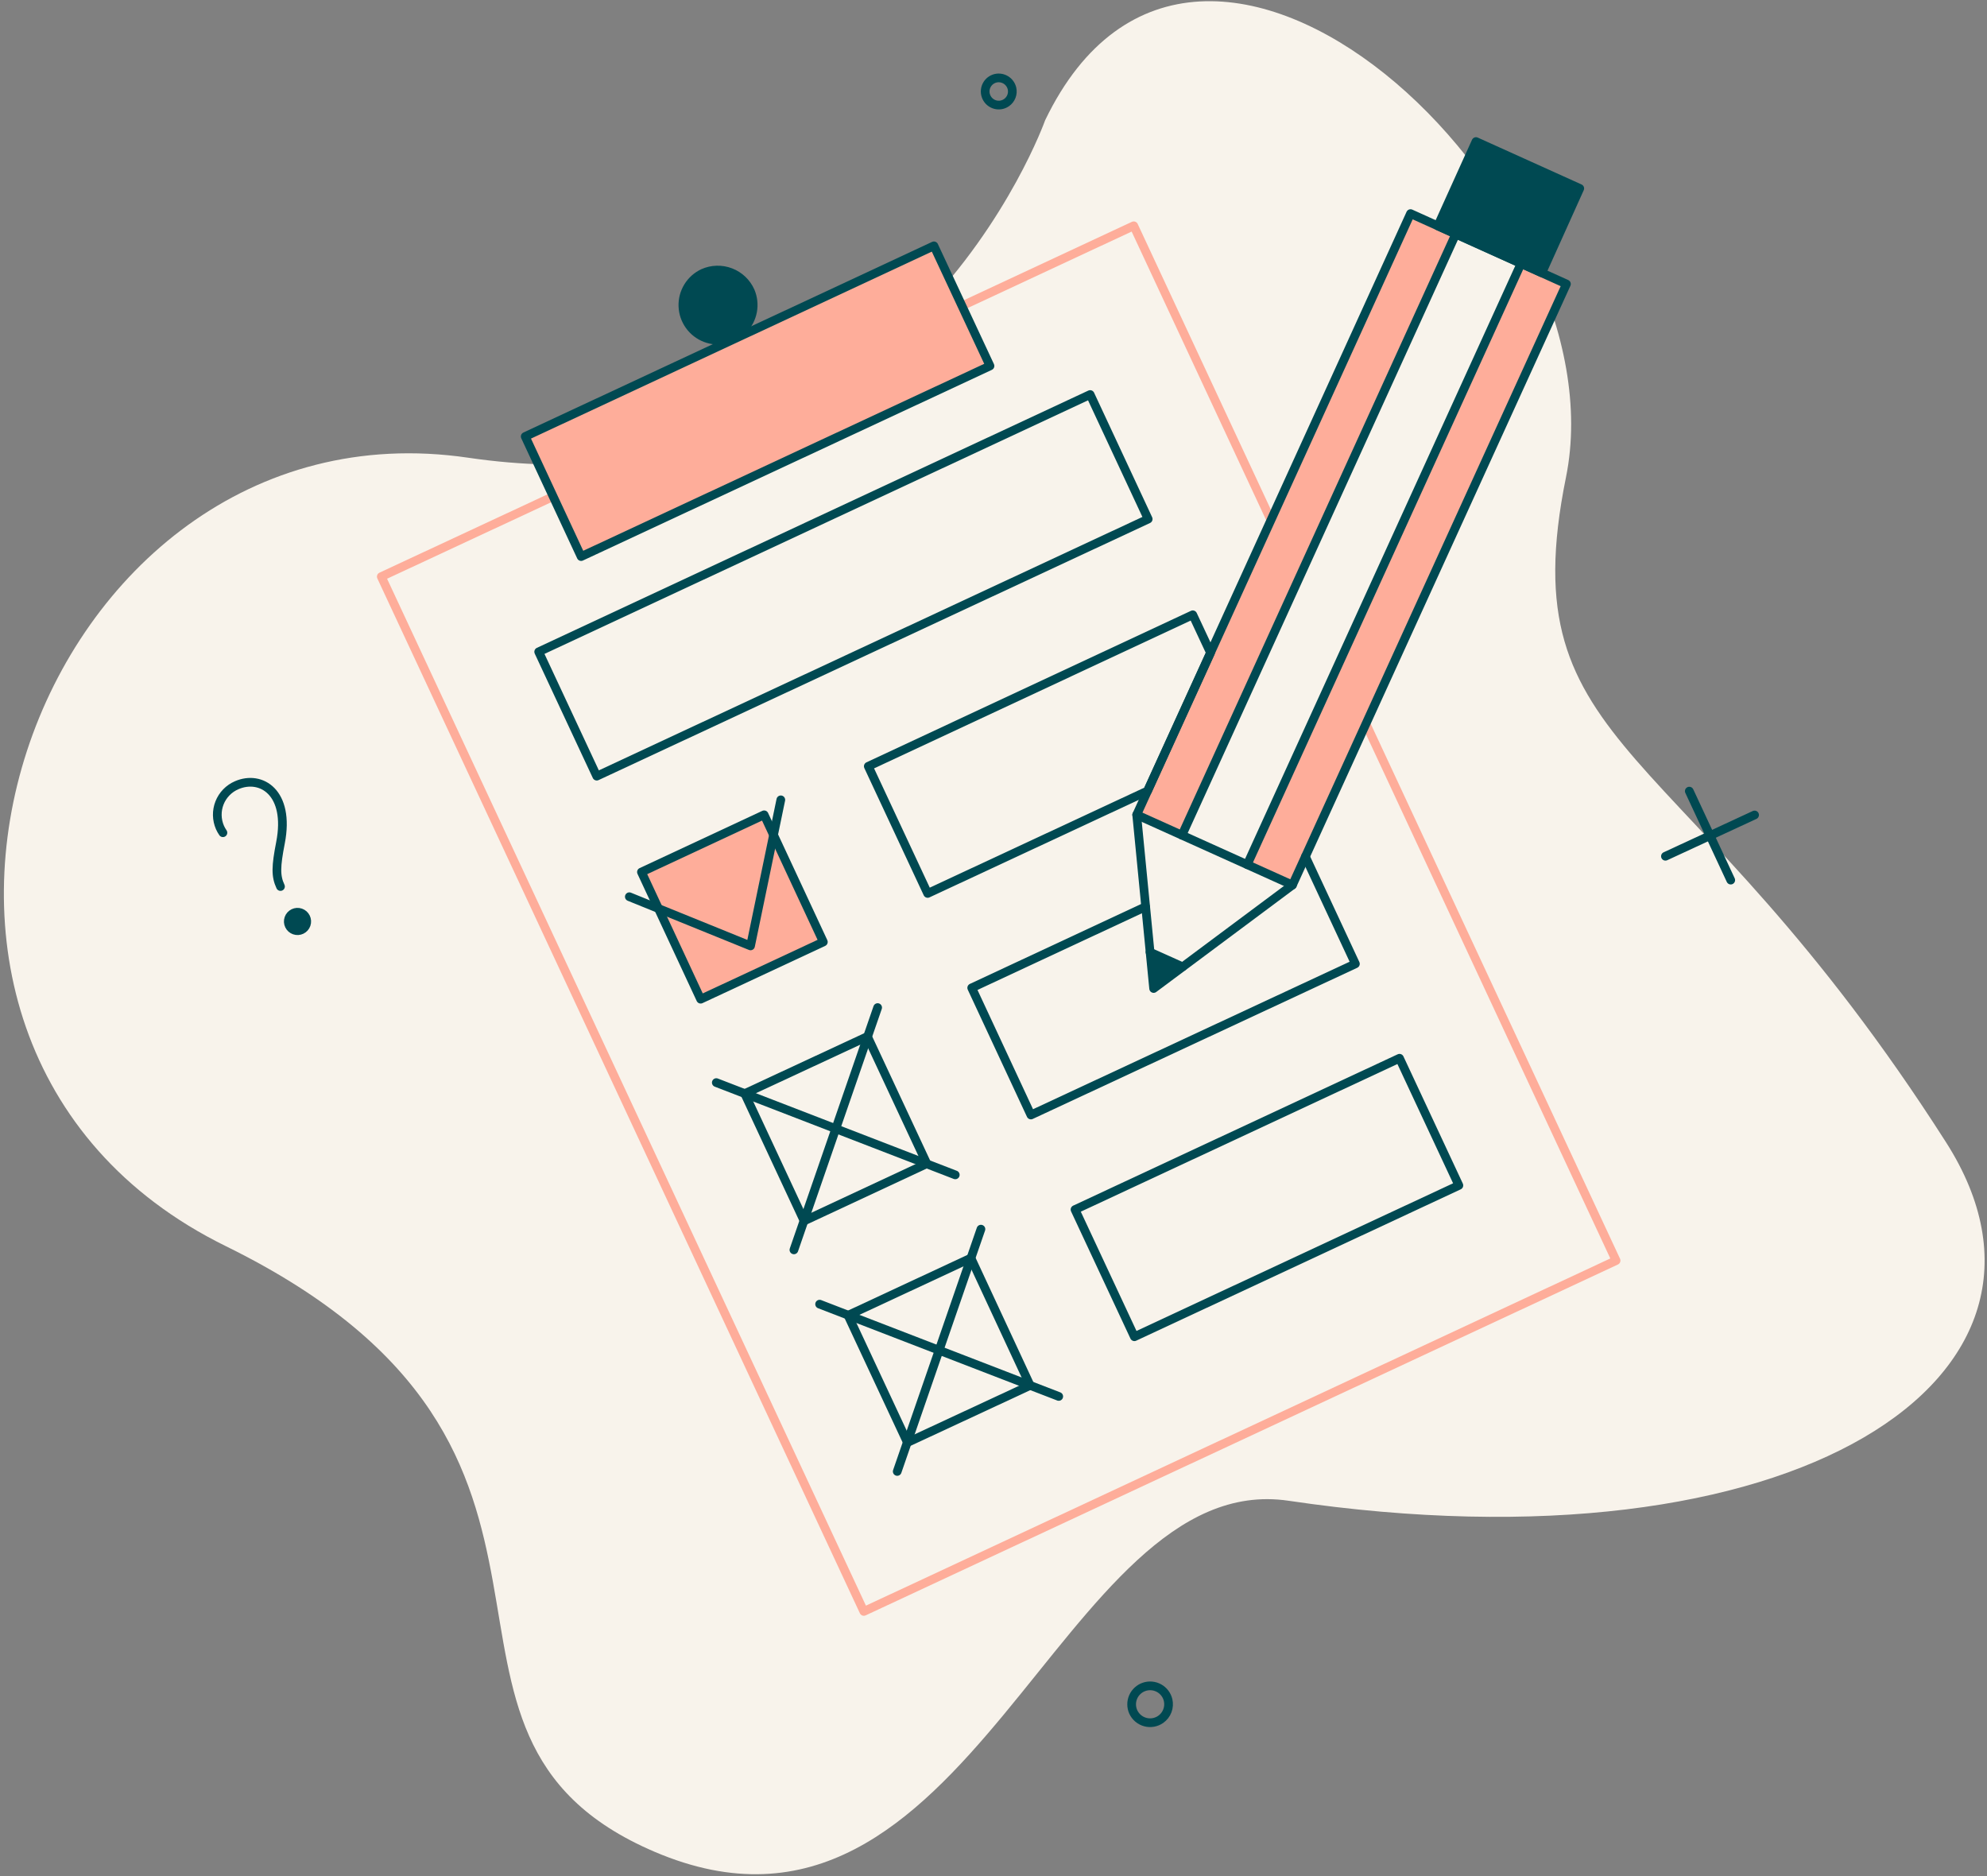 <svg width="394" height="372" viewBox="0 0 394 372" fill="none" xmlns="http://www.w3.org/2000/svg">
<rect x="0" y="0" width="394" height="372" fill="#808080" stroke="none"/>
<path d="M207.236 23.846C207.236 23.846 179.039 103.412 92.831 90.747C6.623 78.083 -38.23 206.283 44.777 247.062C127.784 287.841 74.644 343.601 129.812 367.142C192.516 393.897 209.996 290.795 255.514 297.541C355.972 312.428 415.574 272.973 385.882 226.476C333.763 144.856 299.283 150.046 310.513 94.643C321.744 39.24 237.868 -39.743 207.236 23.846Z" fill="#F8F3EB"/>
<path d="M185.189 48.741L104.148 86.537L115.236 110.344L196.309 72.547L185.189 48.741Z" fill="#FEAD9A"/>
<path d="M151.523 161.546L127.195 172.895L138.952 198.096L163.28 186.748L151.523 161.546Z" fill="#FEAD9A"/>
<path d="M279.704 42.349L225.406 161.543L234.374 165.587L288.672 46.426L279.704 42.349Z" fill="#FEAD9A"/>
<path d="M310.611 56.307L256.281 175.468L247.312 171.425L301.61 52.264L310.611 56.307Z" fill="#FEAD9A"/>
<path d="M292.675 28.066L285.109 44.795L305.72 54.09L313.253 37.36L292.675 28.066Z" fill="#004952"/>
<path d="M148.79 57.742C148.167 56.524 147.2 55.517 146.009 54.845C144.818 54.173 143.456 53.867 142.092 53.964C140.728 54.061 139.423 54.557 138.339 55.39C137.255 56.223 136.44 57.357 135.995 58.65C135.551 59.943 135.497 61.338 135.84 62.662C136.183 63.986 136.907 65.179 137.924 66.094C138.94 67.009 140.203 67.604 141.555 67.807C142.907 68.009 144.289 67.809 145.529 67.231C146.366 66.823 147.116 66.254 147.733 65.555C148.351 64.857 148.824 64.044 149.127 63.163C149.43 62.281 149.556 61.349 149.498 60.419C149.44 59.488 149.2 58.579 148.79 57.742Z" fill="#004952"/>
<path d="M60.644 181.892C60.487 181.566 60.236 181.294 59.923 181.111C59.611 180.929 59.251 180.843 58.889 180.866C58.619 180.882 58.356 180.957 58.119 181.087C57.881 181.216 57.675 181.397 57.517 181.616C57.358 181.835 57.249 182.087 57.199 182.353C57.149 182.619 57.159 182.892 57.228 183.154C57.326 183.534 57.544 183.873 57.85 184.12C58.156 184.366 58.533 184.508 58.926 184.523C59.318 184.538 59.705 184.426 60.029 184.204C60.353 183.982 60.597 183.661 60.724 183.29C60.883 182.831 60.854 182.329 60.644 181.892Z" fill="#004952"/>
<path d="M234.496 191.676L228.757 195.981L228.039 188.774L234.496 191.676Z" fill="#004952"/>
<path d="M334.969 156.848L343.187 174.49" stroke="#004952" stroke-width="1.725" stroke-linecap="round" stroke-linejoin="round"/>
<path d="M347.914 161.576L330.238 169.761" stroke="#004952" stroke-width="1.725" stroke-linecap="round" stroke-linejoin="round"/>
<path d="M231.621 337.057C231.785 337.764 231.736 338.503 231.479 339.181C231.222 339.859 230.77 340.445 230.179 340.866C229.738 341.18 229.233 341.392 228.7 341.487C228.166 341.583 227.619 341.559 227.096 341.419C226.573 341.278 226.088 341.023 225.675 340.672C225.262 340.322 224.932 339.885 224.708 339.392C224.5 338.926 224.392 338.422 224.391 337.911C224.389 337.401 224.494 336.897 224.699 336.43C224.904 335.962 225.204 335.543 225.58 335.199C225.956 334.854 226.4 334.592 226.883 334.429C227.366 334.266 227.878 334.205 228.386 334.251C228.894 334.297 229.387 334.449 229.833 334.696C230.279 334.944 230.668 335.281 230.976 335.688C231.284 336.095 231.504 336.561 231.621 337.057Z" stroke="#004952" stroke-width="1.725" stroke-linecap="round" stroke-linejoin="round"/>
<path d="M200.666 17.533C200.786 18.052 200.749 18.595 200.559 19.093C200.37 19.591 200.037 20.022 199.602 20.33C199.278 20.562 198.906 20.718 198.514 20.789C198.122 20.859 197.719 20.841 197.335 20.737C196.951 20.632 196.594 20.444 196.292 20.184C195.989 19.925 195.748 19.602 195.586 19.239C195.422 18.876 195.341 18.481 195.348 18.082C195.356 17.684 195.451 17.293 195.629 16.936C195.806 16.579 196.06 16.266 196.373 16.02C196.686 15.773 197.049 15.6 197.438 15.511C198.133 15.357 198.862 15.483 199.466 15.861C200.069 16.239 200.501 16.84 200.666 17.533Z" stroke="#004952" stroke-width="1.725" stroke-linecap="round" stroke-linejoin="round"/>
<path d="M190.762 60.644L224.808 44.763L252.005 103.104" stroke="#FEAD9A" stroke-width="1.725" stroke-linecap="round" stroke-linejoin="round"/>
<path d="M270.85 143.509L320.452 249.919L171.288 319.481L75.606 114.322L109.684 98.441" stroke="#FEAD9A" stroke-width="1.725" stroke-linecap="round" stroke-linejoin="round"/>
<path d="M196.305 72.548L115.232 110.344L104.145 86.538L185.185 48.742L196.305 72.548Z" stroke="#004952" stroke-width="1.725" stroke-linecap="round" stroke-linejoin="round"/>
<path d="M148.79 57.742C149.326 59.001 149.479 60.39 149.231 61.736C148.983 63.081 148.344 64.325 147.394 65.31C146.444 66.295 145.225 66.978 143.889 67.275C142.554 67.573 141.16 67.47 139.882 66.98C138.604 66.49 137.499 65.635 136.704 64.521C135.908 63.407 135.459 62.084 135.411 60.717C135.362 59.349 135.718 57.997 136.433 56.831C137.148 55.663 138.19 54.733 139.43 54.154C141.147 53.389 143.098 53.337 144.853 54.01C146.608 54.683 148.024 56.025 148.79 57.742Z" stroke="#004952" stroke-width="1.725" stroke-linecap="round" stroke-linejoin="round"/>
<path d="M227.675 102.907L118.328 153.879L106.816 129.225L216.163 78.221L227.675 102.907Z" stroke="#004952" stroke-width="1.725" stroke-linecap="round" stroke-linejoin="round"/>
<path d="M163.261 186.751L138.931 198.1L127.191 172.892L151.521 161.543L163.261 186.751Z" stroke="#004952" stroke-width="1.725" stroke-linecap="round" stroke-linejoin="round"/>
<path d="M240.036 129.421L227.546 156.814L183.944 177.131L172.172 151.922L236.514 121.888L240.036 129.421Z" stroke="#004952" stroke-width="1.725" stroke-linecap="round" stroke-linejoin="round"/>
<path d="M183.776 230.711L159.45 242.059L147.676 216.818L172.005 205.502L183.778 230.711H183.776Z" stroke="#004952" stroke-width="1.725" stroke-linecap="round" stroke-linejoin="round"/>
<path d="M258.848 169.827L268.761 191.09L204.42 221.059L192.68 195.851L227.15 179.774" stroke="#004952" stroke-width="1.725" stroke-linecap="round" stroke-linejoin="round"/>
<path d="M204.262 274.674L179.934 285.99L168.16 260.78L192.522 249.431L204.262 274.674Z" stroke="#004952" stroke-width="1.725" stroke-linecap="round" stroke-linejoin="round"/>
<path d="M289.278 235.017L224.937 265.021L213.164 239.811L277.506 209.808L289.278 235.017Z" stroke="#004952" stroke-width="1.725" stroke-linecap="round" stroke-linejoin="round"/>
<path d="M124.789 177.784L148.825 187.535L154.826 158.576" stroke="#004952" stroke-width="1.725" stroke-linecap="round" stroke-linejoin="round"/>
<path d="M174.025 199.763L157.426 247.799" stroke="#004952" stroke-width="1.725" stroke-linecap="round" stroke-linejoin="round"/>
<path d="M189.419 232.93L142.035 214.635" stroke="#004952" stroke-width="1.725" stroke-linecap="round" stroke-linejoin="round"/>
<path d="M194.509 243.691L177.91 291.729" stroke="#004952" stroke-width="1.725" stroke-linecap="round" stroke-linejoin="round"/>
<path d="M209.936 276.858L162.52 258.561" stroke="#004952" stroke-width="1.725" stroke-linecap="round" stroke-linejoin="round"/>
<path d="M310.607 56.307L256.277 175.468L225.395 161.543L279.692 42.349L310.607 56.307Z" stroke="#004952" stroke-width="1.725" stroke-linecap="round" stroke-linejoin="round"/>
<path d="M313.249 37.36L305.716 54.09L285.105 44.795L292.671 28.066L313.249 37.36Z" stroke="#004952" stroke-width="1.725" stroke-linecap="round" stroke-linejoin="round"/>
<path d="M256.277 175.468L228.753 195.98L225.395 161.543" stroke="#004952" stroke-width="1.725" stroke-linecap="round" stroke-linejoin="round"/>
<path d="M228.035 188.774L234.492 191.676" stroke="#004952" stroke-width="1.725" stroke-linecap="round" stroke-linejoin="round"/>
<path d="M288.661 46.394L234.363 165.588" stroke="#004952" stroke-width="1.725" stroke-linecap="round" stroke-linejoin="round"/>
<path d="M301.602 52.264L247.305 171.425" stroke="#004952" stroke-width="1.725" stroke-linecap="round" stroke-linejoin="round"/>
<path d="M55.617 175.762C54.639 173.675 54.704 171.783 55.617 167.087C57.562 157.088 51.743 153.588 46.943 155.673C46.172 156.003 45.474 156.481 44.889 157.081C44.303 157.682 43.843 158.392 43.534 159.171C43.225 159.95 43.073 160.783 43.087 161.621C43.101 162.459 43.281 163.286 43.616 164.054C43.778 164.42 43.975 164.77 44.203 165.098" stroke="#004952" stroke-width="1.725" stroke-linecap="round" stroke-linejoin="round"/>
<path d="M60.641 181.893C60.745 182.109 60.806 182.344 60.82 182.584C60.834 182.824 60.801 183.064 60.722 183.291C60.643 183.518 60.52 183.727 60.361 183.906C60.201 184.086 60.007 184.232 59.791 184.337C59.575 184.442 59.34 184.503 59.1 184.517C58.86 184.531 58.62 184.497 58.393 184.418C58.166 184.339 57.957 184.217 57.777 184.057C57.598 183.897 57.452 183.704 57.347 183.487C57.135 183.051 57.106 182.548 57.266 182.089C57.425 181.631 57.76 181.255 58.197 181.043C58.633 180.832 59.136 180.802 59.594 180.962C60.053 181.121 60.429 181.456 60.641 181.893Z" stroke="#004952" stroke-width="1.725" stroke-linejoin="round"/>
</svg>
